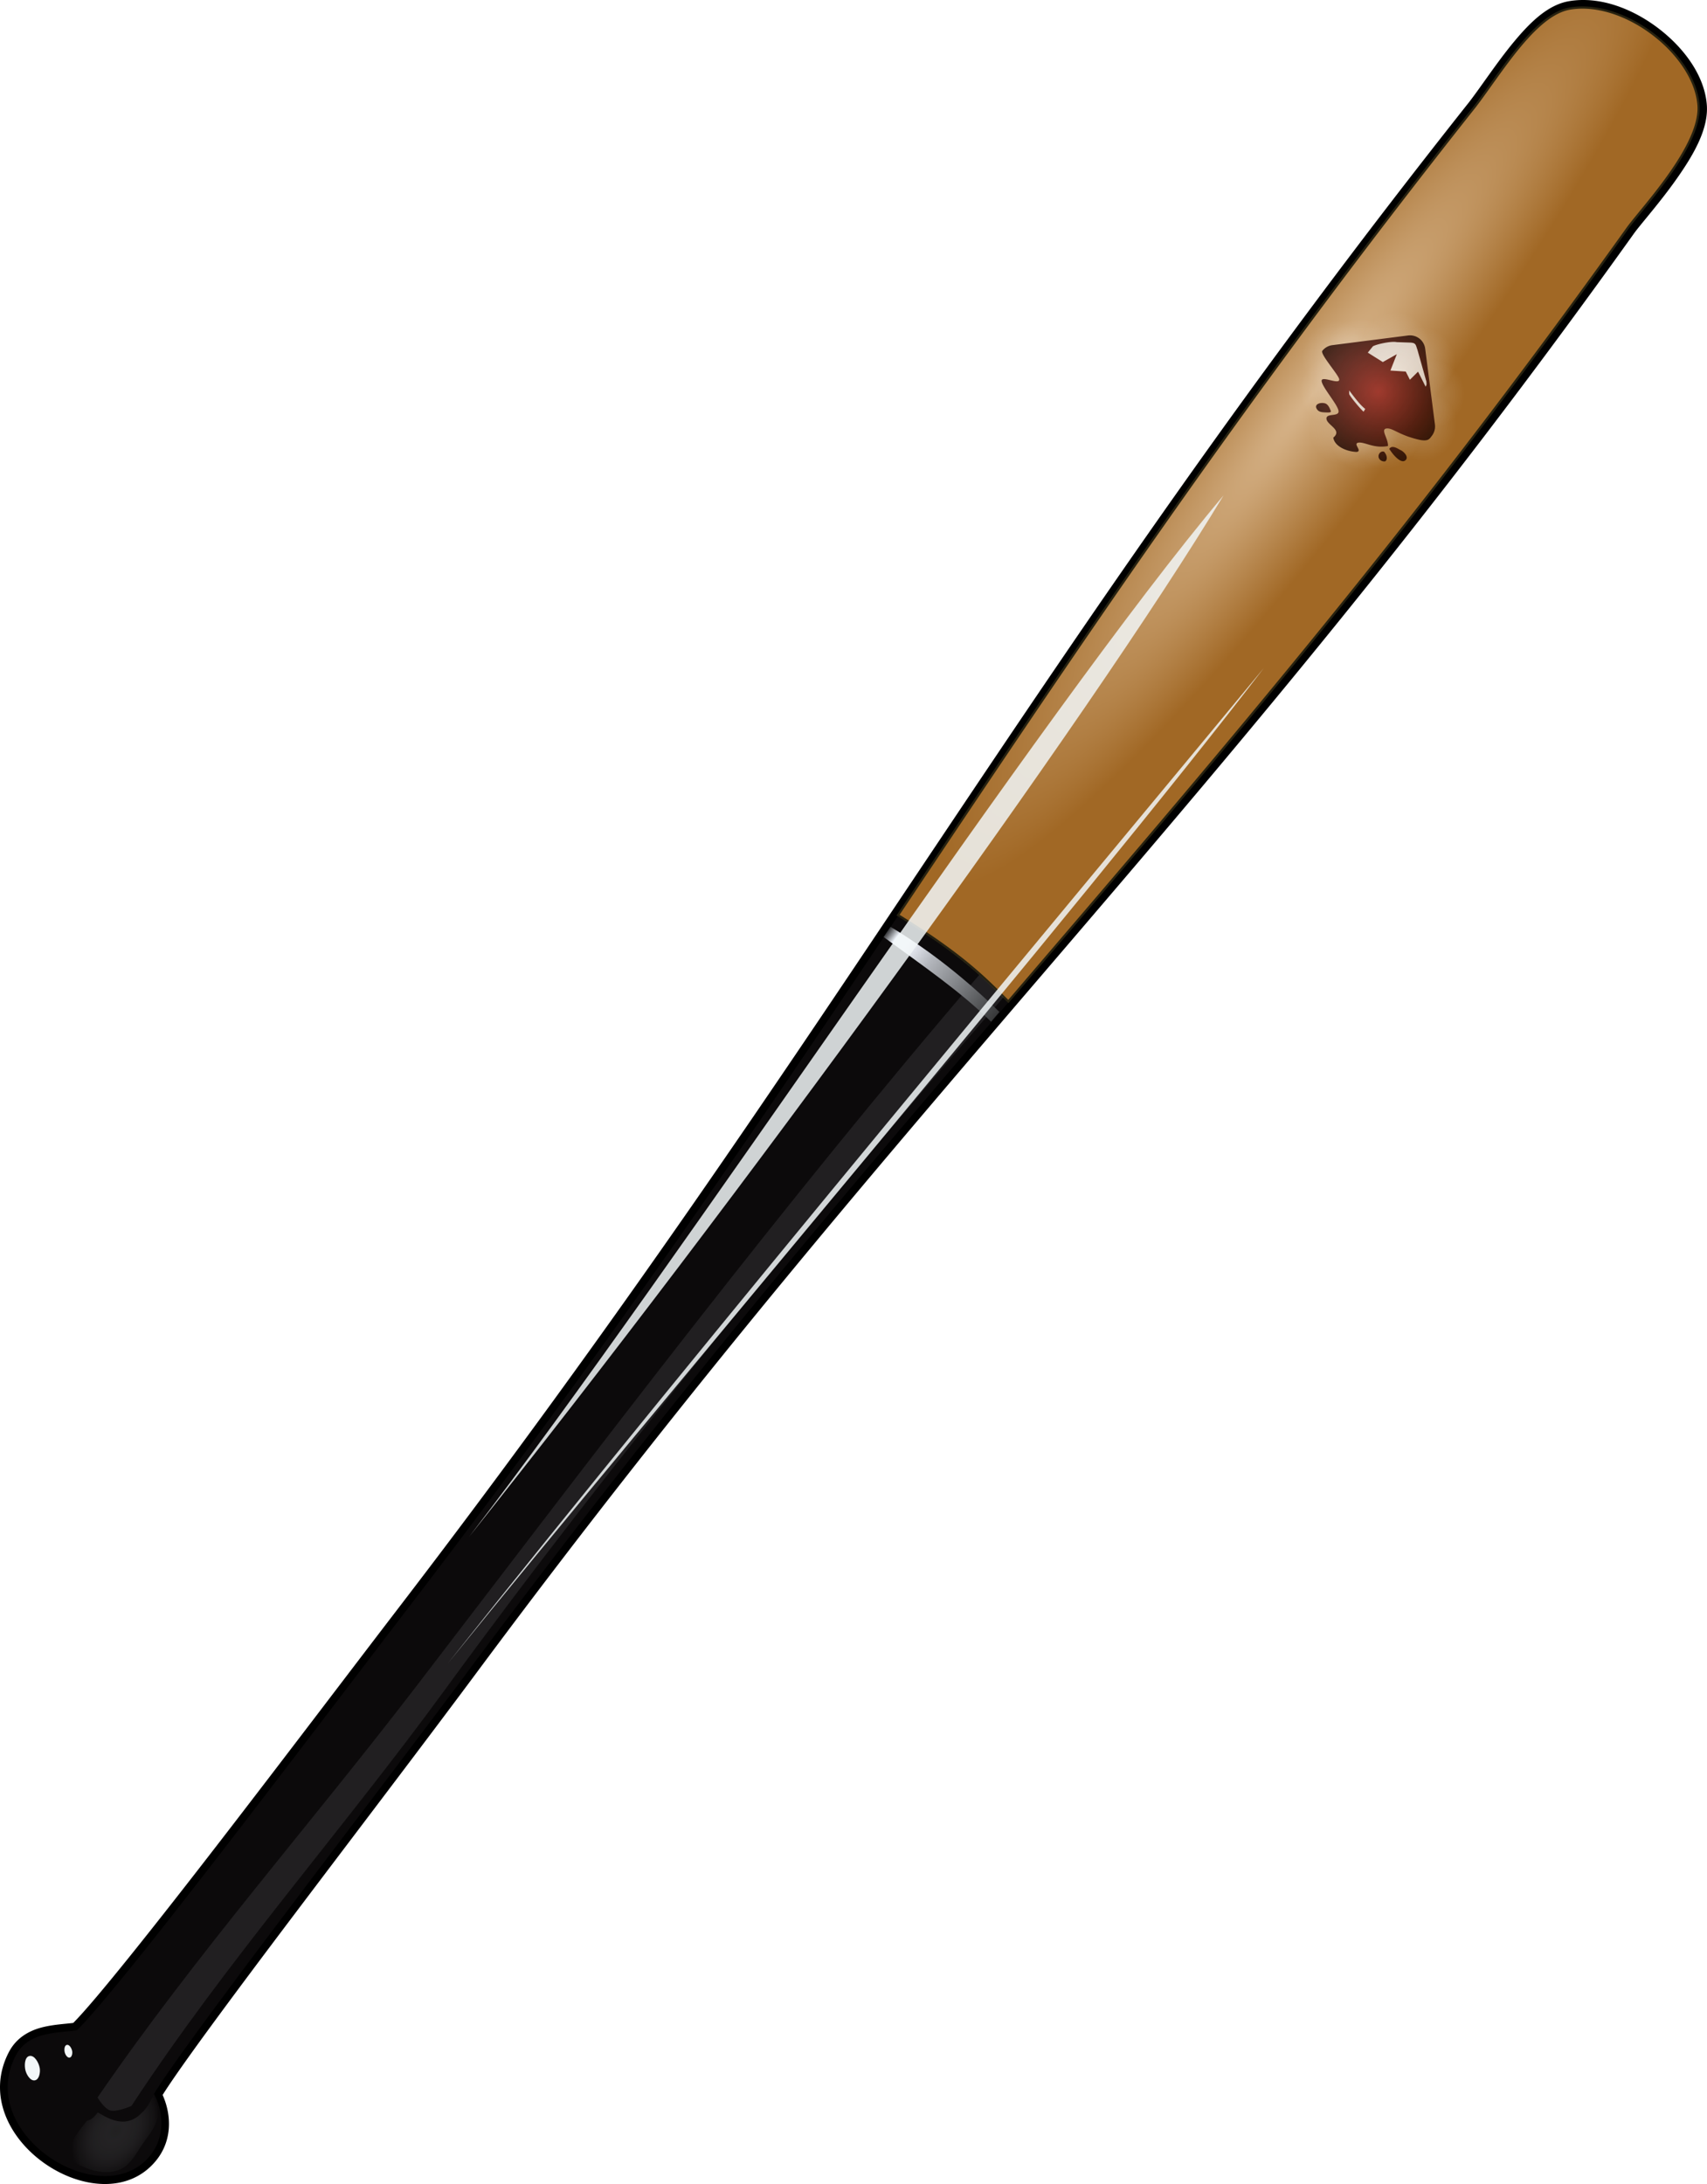<svg xmlns="http://www.w3.org/2000/svg" viewBox="0 0 390.99 500"><defs><filter id="d" height="1.025" width="1.773" y="-.012" x="-.386" color-interpolation-filters="sRGB"><feGaussianBlur stdDeviation="3.001"/></filter><filter id="f" height="1.012" width="1.389" y="-.006" x="-.194" color-interpolation-filters="sRGB"><feGaussianBlur stdDeviation="1.5"/></filter><filter id="g" color-interpolation-filters="sRGB"><feGaussianBlur stdDeviation=".549"/></filter><filter id="b" height="1.012" width="1.394" y="-.006" x="-.197" color-interpolation-filters="sRGB"><feGaussianBlur stdDeviation="1.669"/></filter><filter id="k" color-interpolation-filters="sRGB"><feGaussianBlur stdDeviation=".309"/></filter><filter id="e" height="1.203" width="1.294" y="-.101" x="-.147" color-interpolation-filters="sRGB"><feGaussianBlur stdDeviation=".957"/></filter><radialGradient id="l" gradientUnits="userSpaceOnUse" cy="71.836" cx="379.16" gradientTransform="matrix(1 0 0 .969 0 2.253)" r="31.382"><stop stop-color="#972222" offset="0"/><stop stop-color="#160000" offset="1"/></radialGradient><radialGradient id="j" gradientUnits="userSpaceOnUse" cy="174.7" cx="367.32" gradientTransform="matrix(1 0 0 1.247 0 -43.198)" r="117.17"><stop stop-color="#fff" offset="0"/><stop stop-color="#e4e1e1" offset="1"/></radialGradient><radialGradient id="h" gradientUnits="userSpaceOnUse" cy="1062.5" cx="838.05" gradientTransform="matrix(1.156 -.037 .053 1.651 -617.3 -406.09)" r="14.785"><stop stop-color="#5f6063" offset="0"/><stop stop-color="#f4f7ff" stop-opacity="0" offset="1"/></radialGradient><radialGradient id="i" gradientUnits="userSpaceOnUse" cy="1036.5" cx="233.92" gradientTransform="scale(1.826 .548)" r="98.26"><stop stop-color="#FFF" stop-opacity=".336" offset="0"/><stop stop-color="#FFF" stop-opacity="0" offset="1"/></radialGradient><radialGradient id="a" gradientUnits="userSpaceOnUse" cy="123.77" cx="470.82" gradientTransform="matrix(1 -.011 .064 6.023 -8.358 -648.59)" r="45.767"><stop stop-color="#d7b48a" offset="0"/><stop stop-color="#a16825" offset="1"/></radialGradient><linearGradient id="c" y2="673.64" gradientUnits="userSpaceOnUse" x2="414.92" y1="673.64" x1="352.33"><stop stop-color="#2e2f31" offset="0"/><stop stop-color="#f3f8ff" offset=".084"/><stop stop-color="#f4f7ff" offset=".17"/><stop stop-color="#b4b7bd" offset=".377"/><stop stop-color="#373839" offset="1"/></linearGradient></defs><path style="block-progression:tb;text-transform:none;text-indent:0" d="M379.878 6.503c-5.995-4.578-13.544-7.43-20.515-6.229-4.812.83-8.863 4.8-12.637 9.35-3.77 4.544-7.214 9.823-10.163 13.678l-.01.013C235.77 150.425 193.89 234.43 90.883 368.638c-9.716 12.659-25.803 33.906-40.742 53.248-14.664 18.986-28.294 36.148-33.363 41.236-2.043.256-4.626.362-7.242 1.043-2.847.741-5.784 2.344-7.49 5.61-10.278 19.674 20.892 39.978 33.508 25.096 4.188-4.94 3.588-11.06 1.693-15.262 4.077-6.486 15.851-22.36 29.63-40.62 14.165-18.772 30.366-40.002 42.392-56.19C209.91 247.34 279.971 185.349 374.271 53.443c1.488-2.08 5.85-6.956 9.687-12.387 3.836-5.432 7.41-11.446 6.992-17.027-.492-6.58-5.076-12.947-11.072-17.525zm-2.153 2.814c5.404 4.127 9.305 9.918 9.684 14.974.277 3.717-2.673 9.512-6.353 14.723-3.68 5.211-7.838 9.804-9.667 12.363-94.122 131.654-164.163 193.63-264.962 329.305-12.003 16.156-28.2 37.381-42.374 56.165-14.174 18.783-26.253 35-30.292 41.606a1.772 1.772 0 00-.053 1.777c1.7 3.124 2.525 8.354-.861 12.348-9.606 11.332-36.104-5.02-27.668-21.167 1.178-2.254 2.964-3.213 5.262-3.811 2.298-.598 4.988-.679 7.445-1.047a1.772 1.772 0 00.975-.486c5.498-5.364 19.132-22.655 34.085-42.015 14.954-19.36 31.042-40.61 40.742-53.248C196.813 236.438 238.696 152.436 339.309 25.539a1.772 1.772 0 00.02-.025c3.084-4.03 6.496-9.251 10.086-13.578s7.381-7.59 10.515-8.13c5.579-.961 12.352 1.43 17.756 5.557z" color="#000"/><path d="M230.965 229.48c-1.387-1.368-2.728-2.722-4.207-4.129a94.186 94.186 0 00-5.053-4.482c-1.94-1.6-4.194-3.33-6.948-5.265-2.511-1.764-5.587-3.759-9.061-5.918-32.716 48.84-66.743 99.228-113.41 160.029-19.416 25.296-64.341 85.01-74.669 95.084-4.56.683-11.124.273-14.007 5.793-9.358 17.912 19.482 36.232 30.592 23.126 3.959-4.67 3.05-10.703 1.066-14.348 7.776-12.72 48.553-65.292 72.582-97.637 45.662-61.46 84.95-107.683 123.118-152.256z" fill="#0c0a0b"/><path d="M492.91-132.22c-14.166.077-28.558 4.64-37.062 13.906-10.77 11.734-6.992 41.571-6.906 61.188-2.241 175.18 7.486 309.25 16.938 449.28 8.026-.817 15.23-1.411 21.28-1.688 6.646-.303 12.282-.343 17.25-.187a185.4 185.4 0 0113.313.906c4.013.41 7.742.911 11.562 1.375 7.059-139.54 14.456-273.25 8-448-.416-11.258 3.749-50.179-8.563-63.875-7.704-8.571-21.646-12.983-35.812-12.906z" transform="rotate(37.678 204.486 159.947) scale(.506)" stroke="#272210" stroke-width="1.001" fill="url(#a)"/><path opacity=".507" filter="url(#b)" d="M392.02 1310s5.44 2.107 7.95 1.173c3.116-1.16 6.515-7.558 6.515-7.558-6.038-77.82-.675-156.89-2.777-235.35-3.632-135.59.957-268.07 8.601-403.06l-14.856-1.173c-7.1 138.15-5.451 274.19-4.952 410.36.288 78.552-4.863 158.03-.481 235.61z" fill="#5f6063" transform="rotate(37.678 378.041 313.58) scale(.506)"/><path d="M352.33 671.39c21.239-2.462 42.024-2.046 62.585.354l-.292 5.804c-18.882-2.374-39.949-1.129-61.92-.595z" fill="url(#c)" transform="rotate(37.678 378.041 313.58) scale(.506)"/><path filter="url(#d)" d="M370.07 1006.4c-.183-156.06-23.161-451.32-17.692-581.62 13.604 118.7 20.695 389.34 17.692 581.62z" fill="#f3f7f8" fill-opacity=".844" transform="rotate(37.678 378.041 313.58) scale(.506)"/><g filter="url(#e)" transform="rotate(37.678 433.191 162.671) scale(.506)" fill="#f3f7f8"><path d="M561.13 1318.43c1.521-1.849 5.273-.185 7.037 1.433 1.469 1.348 3.002 4.23 1.694 5.734-1.354 1.558-4.497.357-6.125-.912-1.781-1.388-4.041-4.51-2.606-6.255zM571.47 1304.1c.793-.964 2.75-.096 3.67.748.767.702 1.567 2.206.885 2.99-.707.813-2.346.187-3.195-.475-.93-.724-2.109-2.353-1.36-3.263z"/></g><path d="M402.07 1006.4c-3.55-148.77-18.06-446.67-17.69-581.66 4.224 122.92 14.976 395.19 17.692 581.62z" fill-opacity=".844" transform="matrix(-.401 -.309 -.309 .401 574.88 101.37)" filter="url(#f)" fill="#f3f7f8"/><path opacity=".507" filter="url(#g)" d="M396.21 1338c2.52 2.644 7.435 1.53 10.946.521 4.98-1.43 10.222-4.35 12.771-8.861 2.655-4.7 1.288-10.767 1.042-16.16-.204-4.48.057-9.35-2.084-13.291-1.616-2.973-7.559-6.776-7.559-6.776s1.667 6.542.782 9.643c-1.088 12.125-13.949 11.54-15.898 12.25-.027 2.736-.116 4.031-1.564 5.994-.136 6.017-.048 11.98 1.564 16.68z" fill="url(#h)" transform="rotate(37.678 378.041 313.58) scale(.506)"/><g opacity=".771" fill-rule="evenodd"><path d="M606.48 567.71c0 29.724-80.319 53.819-179.4 53.819-99.079 0-179.4-24.096-179.4-53.819 0-29.724 80.319-53.819 179.4-53.819 99.079 0 179.4 24.096 179.4 53.819z" fill="url(#i)" transform="matrix(.034 .027 -.091 .118 349.525 21.048)" fill-opacity=".75"/><path d="M606.48 567.71c0 29.724-80.319 53.819-179.4 53.819-99.079 0-179.4-24.096-179.4-53.819 0-29.724 80.319-53.819 179.4-53.819 99.079 0 179.4 24.096 179.4 53.819z" fill="url(#i)" transform="matrix(.034 .027 -.091 .118 345.116 19.794)" fill-opacity=".75"/><path d="M606.48 567.71c0 29.724-80.319 53.819-179.4 53.819-99.079 0-179.4-24.096-179.4-53.819 0-29.724 80.319-53.819 179.4-53.819 99.079 0 179.4 24.096 179.4 53.819z" fill="url(#i)" transform="matrix(.034 .027 -.091 .118 342.745 10.791)" fill-opacity=".75"/><path d="M606.48 567.71c0 29.724-80.319 53.819-179.4 53.819-99.079 0-179.4-24.096-179.4-53.819 0-29.724 80.319-53.819 179.4-53.819 99.079 0 179.4 24.096 179.4 53.819z" fill="url(#i)" transform="matrix(.034 .027 -.091 .118 354.751 20.78)" fill-opacity=".75"/><path d="M606.48 567.71c0 29.724-80.319 53.819-179.4 53.819-99.079 0-179.4-24.096-179.4-53.819 0-29.724 80.319-53.819 179.4-53.819 99.079 0 179.4 24.096 179.4 53.819z" fill="url(#i)" transform="matrix(.034 .027 -.091 .118 363.009 18.91)" fill-opacity=".75"/><path d="M606.48 567.71c0 29.724-80.319 53.819-179.4 53.819-99.079 0-179.4-24.096-179.4-53.819 0-29.724 80.319-53.819 179.4-53.819 99.079 0 179.4 24.096 179.4 53.819z" fill="url(#i)" transform="matrix(.034 .027 -.091 .118 364.765 11.794)" fill-opacity=".75"/><path d="M606.48 567.71c0 29.724-80.319 53.819-179.4 53.819-99.079 0-179.4-24.096-179.4-53.819 0-29.724 80.319-53.819 179.4-53.819 99.079 0 179.4 24.096 179.4 53.819z" fill="url(#i)" transform="matrix(.034 .027 -.091 .118 362.599 4.385)" fill-opacity=".75"/><path d="M606.48 567.71c0 29.724-80.319 53.819-179.4 53.819-99.079 0-179.4-24.096-179.4-53.819 0-29.724 80.319-53.819 179.4-53.819 99.079 0 179.4 24.096 179.4 53.819z" fill="url(#i)" transform="matrix(.034 .027 -.091 .118 356.688 .895)" fill-opacity=".75"/><path d="M606.48 567.71c0 29.724-80.319 53.819-179.4 53.819-99.079 0-179.4-24.096-179.4-53.819 0-29.724 80.319-53.819 179.4-53.819 99.079 0 179.4 24.096 179.4 53.819z" fill="url(#i)" transform="matrix(.034 .027 -.091 .118 348.38 2.368)" fill-opacity=".75"/><path d="M606.48 567.71c0 29.724-80.319 53.819-179.4 53.819-99.079 0-179.4-24.096-179.4-53.819 0-29.724 80.319-53.819 179.4-53.819 99.079 0 179.4 24.096 179.4 53.819z" fill="url(#i)" transform="matrix(.034 .027 -.091 .118 343.206 3.033)" fill-opacity=".75"/><path d="M397.64 320.25l-117.25-37.73-29.65-157.69 94.34-95.683 48.52 17.52 90.3 88.953-86.26 184.63z" stroke="#000" stroke-width="1.248" fill="url(#j)" transform="matrix(.063 .049 -.049 .063 303.449 58.624)"/><path d="M379.16 41.438c-1.79 0-3.567.691-4.938 2.063l-24.41 24.375a6.956 6.956 0 00-2.03 4.843v.094h.03c.467 1.775 12.53 4.03 13.876 5.375 2.03 2.031-7.78 3.531-5.75 5.563 2.03 2.03 12.25 3.937 14.28 5.968 2.032 2.032-4.125 4.188-2.093 6.22 2.03 2.03 8.83-.518 7.594 4.78 2.743 2.744 8.48 1.431 12.312-1.312 2.03-2.031-3.907-1.844-1.875-3.875s7.148-2.048 11.469-6.906c-1.739-2.706-7.407-3.844-5.375-5.875s5.979-1.006 14.5-4.875c4.159-1.89 3.797-3.324 3.78-5.063-.001-.036 0-.057 0-.094a6.99 6.99 0 00-2.062-4.843L384.088 43.5a6.953 6.953 0 00-4.937-2.063zm-.219 3.156c.796.02 1.46.652 2.72 1.469l11.5 8.531a3.885 3.885 0 01.656.531c.094.094.201.185.28.282s.125.181.188.281c.063.101.14.21.188.312.047.103.062.209.093.313s.078.206.094.312.031.207.031.313l-6.844-3.281-.687 5.156-3.75-1.781-5.781 3.875-2.219-7.625-2.844 6.687-8 .782.094-3.563c0-.853 4.607-6.798 7.406-8.219l5.125-3.687c.756-.49 1.274-.7 1.75-.688zm-10.6 34.844c3.63.942 7.667 2.166 10.906 2.188l.156 1.468c-2.78-.287-8.65-1.637-10.03-2.344l-1.03-1.313zm36.22 7.031a5.573 5.573 0 00-1.5.157c-.765.19-4.454.273-4.157 2.656 3.276 1.191 8.31 2.101 8.906-.281.446-1.787-1.543-2.477-3.25-2.532zm-40.439 4.125c-.378.001-.765.1-1.125.282-1.919.968-3.2 3.142-1.406 4.03 1.792.89 3.084-.145 4.656-1.25s1.49-1.324 1.375-1.75c-.235.064-1.862-1.316-3.5-1.312zm33.656 1.125c-1.49.597-1.505 2.67-.312 3.563 1.191.894 2.686.313 3.281-.281.596-.597.009-2.685-2.969-3.282z" transform="rotate(37.677 175.624 244.522) scale(.506)" filter="url(#k)" fill="url(#l)"/></g></svg>